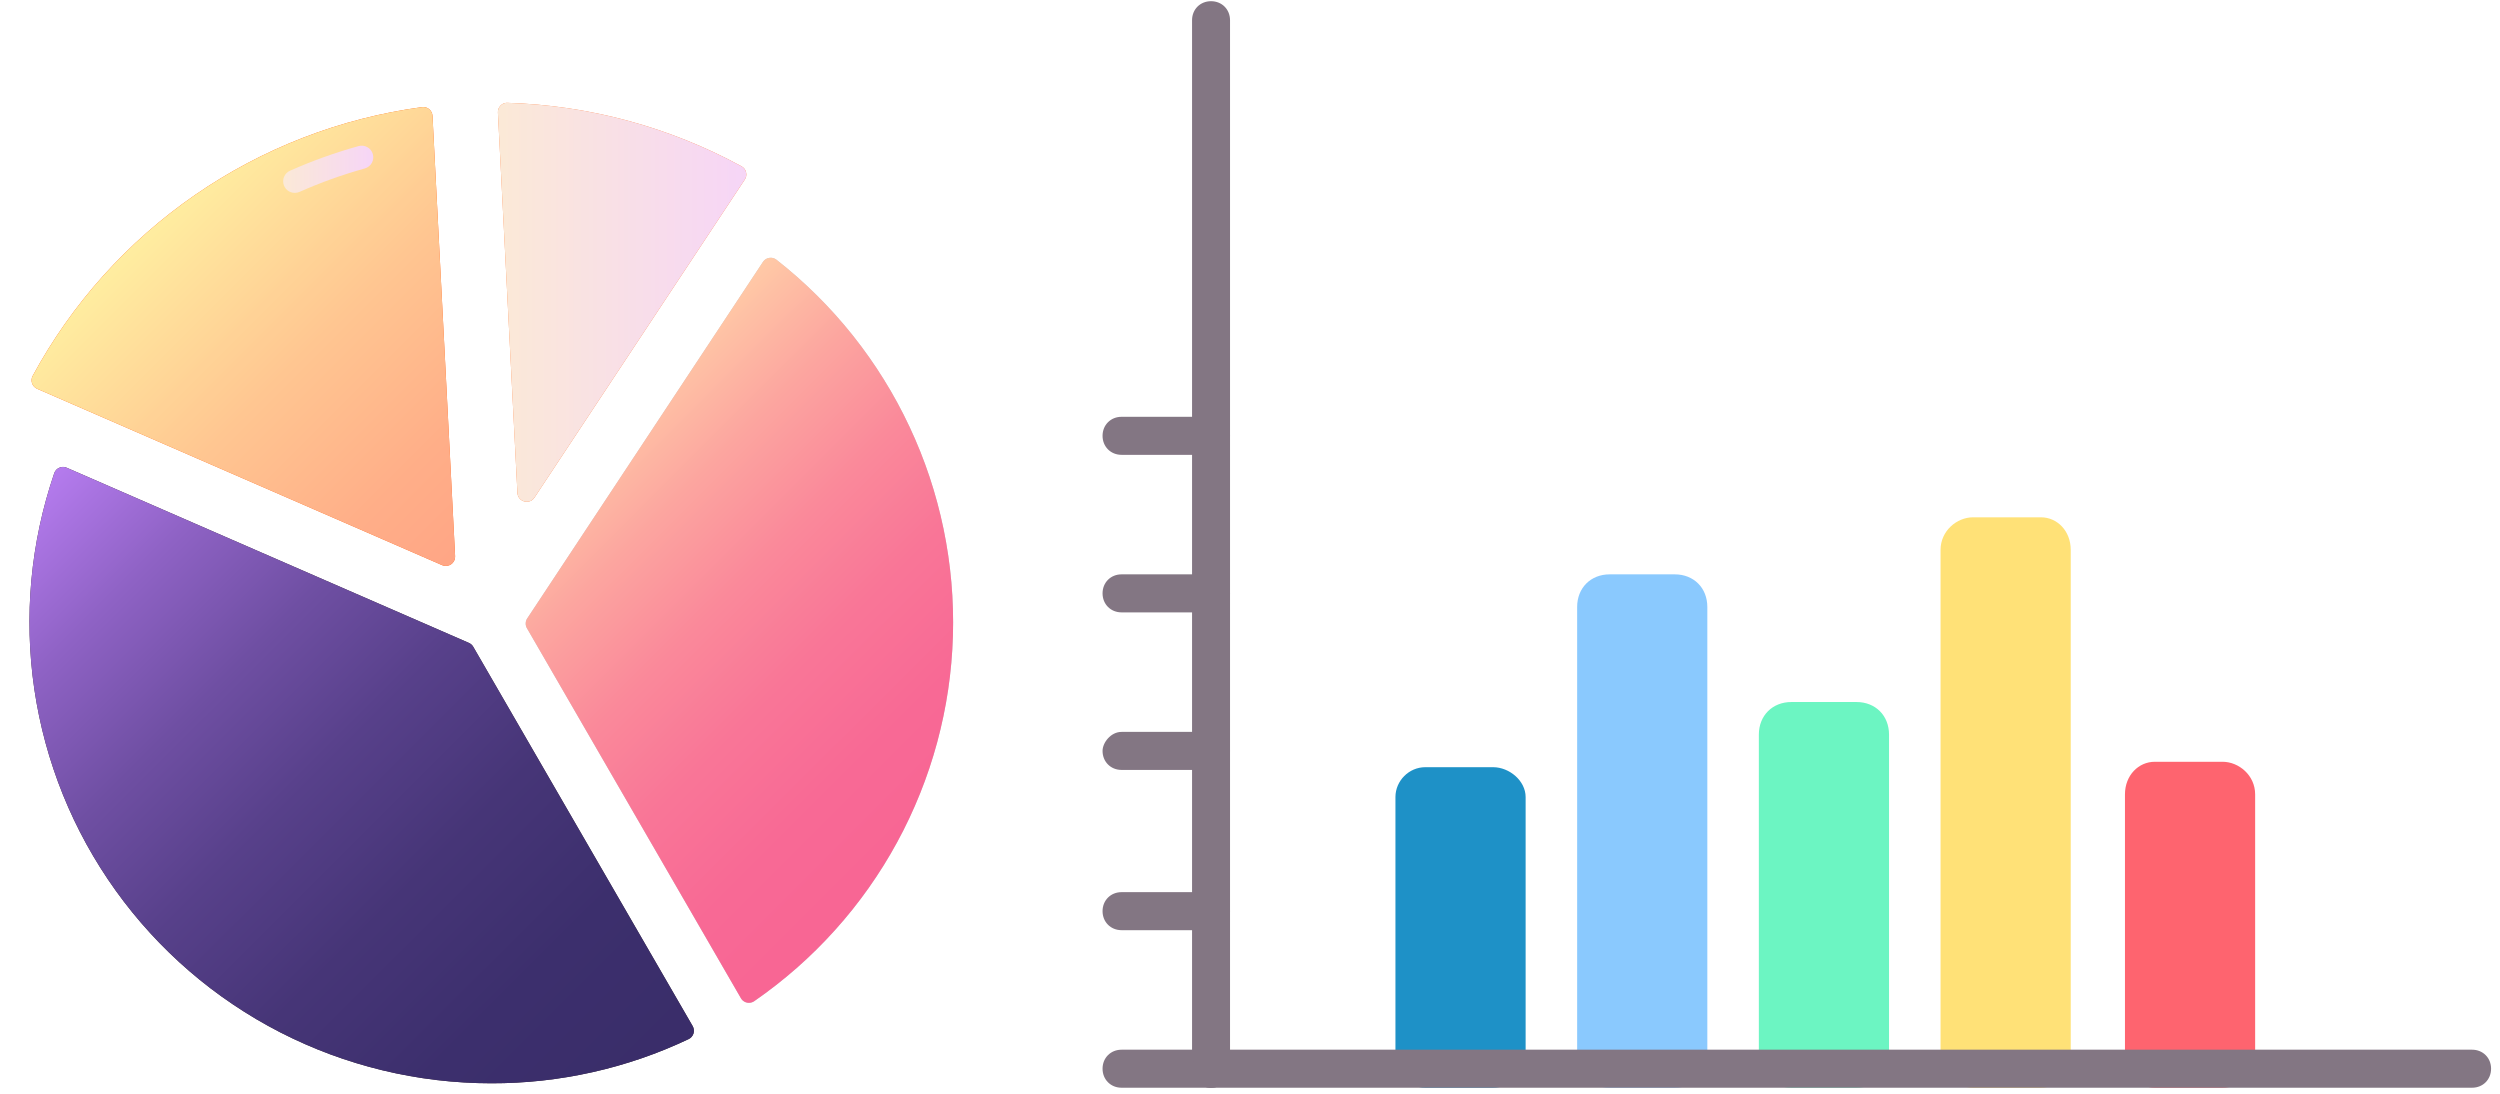<svg xmlns="http://www.w3.org/2000/svg" xmlns:xlink="http://www.w3.org/1999/xlink" width="553" zoomAndPan="magnify" viewBox="0 0 414.75 181.5" height="242" preserveAspectRatio="xMidYMid meet" version="1.0"><defs><clipPath id="66c8b7e395"><path d="M 231 127 L 254 127 L 254 180.453 L 231 180.453 Z M 231 127 " clip-rule="nonzero"/></clipPath><clipPath id="7ab49ab9ee"><path d="M 261 95 L 284 95 L 284 180.453 L 261 180.453 Z M 261 95 " clip-rule="nonzero"/></clipPath><clipPath id="ef96dbf308"><path d="M 291 116 L 314 116 L 314 180.453 L 291 180.453 Z M 291 116 " clip-rule="nonzero"/></clipPath><clipPath id="62b74ec09f"><path d="M 321 85 L 344 85 L 344 180.453 L 321 180.453 Z M 321 85 " clip-rule="nonzero"/></clipPath><clipPath id="f011fd816c"><path d="M 352 126 L 375 126 L 375 180.453 L 352 180.453 Z M 352 126 " clip-rule="nonzero"/></clipPath><clipPath id="fb97956e92"><path d="M 182.91 174 L 205 174 L 205 180.453 L 182.91 180.453 Z M 182.91 174 " clip-rule="nonzero"/></clipPath><clipPath id="119965eae8"><path d="M 197 0.199 L 205 0.199 L 205 180.453 L 197 180.453 Z M 197 0.199 " clip-rule="nonzero"/></clipPath><clipPath id="50c45eee48"><path d="M 182.91 148 L 205 148 L 205 155 L 182.91 155 Z M 182.91 148 " clip-rule="nonzero"/></clipPath><clipPath id="6ce2ca7fad"><path d="M 182.91 121 L 205 121 L 205 128 L 182.91 128 Z M 182.91 121 " clip-rule="nonzero"/></clipPath><clipPath id="912fc7da8b"><path d="M 182.91 95 L 205 95 L 205 102 L 182.91 102 Z M 182.91 95 " clip-rule="nonzero"/></clipPath><clipPath id="782dc0bbaf"><path d="M 182.91 69 L 205 69 L 205 76 L 182.91 76 Z M 182.91 69 " clip-rule="nonzero"/></clipPath><clipPath id="230c4e01a2"><path d="M 197 174 L 413.273 174 L 413.273 180.453 L 197 180.453 Z M 197 174 " clip-rule="nonzero"/></clipPath><clipPath id="6b5bfbbe47"><path d="M 87 42 L 158.793 42 L 158.793 167 L 87 167 Z M 87 42 " clip-rule="nonzero"/></clipPath><clipPath id="5c9b19b2a6"><path d="M 87 42 L 158.793 42 L 158.793 167 L 87 167 Z M 87 42 " clip-rule="nonzero"/></clipPath><clipPath id="f0cbf1308a"><path d="M 124.254 166.367 C 123.977 166.371 123.719 166.301 123.48 166.164 C 123.238 166.027 123.051 165.836 122.914 165.598 L 87.418 104.219 C 87.27 103.965 87.203 103.691 87.211 103.402 C 87.219 103.109 87.305 102.84 87.465 102.598 L 126.574 43.453 C 126.824 43.078 127.168 42.855 127.617 42.781 C 128.059 42.715 128.457 42.816 128.812 43.09 C 129.988 44.008 131.133 44.961 132.254 45.949 C 133.371 46.938 134.461 47.953 135.52 49.004 C 136.578 50.055 137.605 51.137 138.602 52.246 C 139.598 53.355 140.559 54.496 141.488 55.66 C 142.418 56.828 143.309 58.02 144.168 59.238 C 145.027 60.457 145.852 61.699 146.637 62.969 C 147.426 64.234 148.172 65.523 148.883 66.832 C 149.594 68.145 150.266 69.473 150.898 70.824 C 151.531 72.172 152.125 73.539 152.68 74.926 C 153.23 76.309 153.742 77.707 154.215 79.121 C 154.684 80.535 155.113 81.961 155.5 83.402 C 155.887 84.84 156.234 86.289 156.535 87.75 C 156.836 89.207 157.098 90.676 157.312 92.148 C 157.531 93.625 157.703 95.105 157.832 96.59 C 157.961 98.074 158.051 99.559 158.09 101.051 C 158.133 102.539 158.133 104.027 158.09 105.52 C 158.043 107.008 157.957 108.496 157.824 109.98 C 157.691 111.465 157.52 112.941 157.301 114.418 C 157.082 115.891 156.82 117.359 156.516 118.816 C 156.211 120.277 155.863 121.723 155.477 123.164 C 155.086 124.602 154.656 126.027 154.184 127.441 C 153.711 128.855 153.195 130.254 152.641 131.637 C 152.086 133.02 151.492 134.387 150.859 135.734 C 150.223 137.086 149.551 138.414 148.836 139.723 C 148.125 141.031 147.375 142.32 146.586 143.586 C 145.797 144.852 144.973 146.094 144.113 147.312 C 143.254 148.527 142.359 149.719 141.426 150.887 C 140.496 152.051 139.531 153.188 138.535 154.297 C 137.539 155.406 136.512 156.484 135.449 157.535 C 134.391 158.582 133.301 159.602 132.18 160.586 C 131.059 161.57 129.91 162.523 128.734 163.441 C 127.559 164.359 126.359 165.242 125.133 166.09 C 124.867 166.273 124.574 166.367 124.254 166.367 Z M 124.254 166.367 " clip-rule="nonzero"/></clipPath><linearGradient x1="60.33" gradientTransform="matrix(1.543, 0, 0, 1.54, -17.228, -0.171)" y1="35.212" x2="123.469" gradientUnits="userSpaceOnUse" y2="98.351" id="1091535d51"><stop stop-opacity="1" stop-color="rgb(100%, 79.199%, 65.099%)" offset="0"/><stop stop-opacity="1" stop-color="rgb(100%, 79.199%, 65.099%)" offset="0.125"/><stop stop-opacity="1" stop-color="rgb(100%, 79.199%, 65.099%)" offset="0.188"/><stop stop-opacity="1" stop-color="rgb(100%, 79.199%, 65.099%)" offset="0.203"/><stop stop-opacity="1" stop-color="rgb(99.998%, 78.789%, 65.097%)" offset="0.207"/><stop stop-opacity="1" stop-color="rgb(99.997%, 78.378%, 65.096%)" offset="0.211"/><stop stop-opacity="1" stop-color="rgb(99.959%, 77.946%, 65.01%)" offset="0.215"/><stop stop-opacity="1" stop-color="rgb(99.922%, 77.515%, 64.925%)" offset="0.219"/><stop stop-opacity="1" stop-color="rgb(99.884%, 77.083%, 64.839%)" offset="0.223"/><stop stop-opacity="1" stop-color="rgb(99.846%, 76.651%, 64.755%)" offset="0.227"/><stop stop-opacity="1" stop-color="rgb(99.808%, 76.219%, 64.67%)" offset="0.23"/><stop stop-opacity="1" stop-color="rgb(99.771%, 75.787%, 64.584%)" offset="0.234"/><stop stop-opacity="1" stop-color="rgb(99.733%, 75.356%, 64.499%)" offset="0.238"/><stop stop-opacity="1" stop-color="rgb(99.695%, 74.924%, 64.415%)" offset="0.242"/><stop stop-opacity="1" stop-color="rgb(99.657%, 74.492%, 64.33%)" offset="0.246"/><stop stop-opacity="1" stop-color="rgb(99.619%, 74.06%, 64.244%)" offset="0.25"/><stop stop-opacity="1" stop-color="rgb(99.58%, 73.628%, 64.159%)" offset="0.254"/><stop stop-opacity="1" stop-color="rgb(99.544%, 73.196%, 64.075%)" offset="0.258"/><stop stop-opacity="1" stop-color="rgb(99.506%, 72.765%, 63.989%)" offset="0.262"/><stop stop-opacity="1" stop-color="rgb(99.467%, 72.333%, 63.904%)" offset="0.266"/><stop stop-opacity="1" stop-color="rgb(99.429%, 71.901%, 63.818%)" offset="0.27"/><stop stop-opacity="1" stop-color="rgb(99.393%, 71.471%, 63.733%)" offset="0.273"/><stop stop-opacity="1" stop-color="rgb(99.355%, 71.039%, 63.647%)" offset="0.277"/><stop stop-opacity="1" stop-color="rgb(99.316%, 70.607%, 63.564%)" offset="0.281"/><stop stop-opacity="1" stop-color="rgb(99.278%, 70.175%, 63.478%)" offset="0.285"/><stop stop-opacity="1" stop-color="rgb(99.242%, 69.743%, 63.393%)" offset="0.289"/><stop stop-opacity="1" stop-color="rgb(99.203%, 69.312%, 63.307%)" offset="0.293"/><stop stop-opacity="1" stop-color="rgb(99.165%, 68.88%, 63.223%)" offset="0.297"/><stop stop-opacity="1" stop-color="rgb(99.127%, 68.448%, 63.138%)" offset="0.301"/><stop stop-opacity="1" stop-color="rgb(99.089%, 68.016%, 63.052%)" offset="0.305"/><stop stop-opacity="1" stop-color="rgb(99.051%, 67.584%, 62.967%)" offset="0.309"/><stop stop-opacity="1" stop-color="rgb(99.014%, 67.152%, 62.883%)" offset="0.312"/><stop stop-opacity="1" stop-color="rgb(98.976%, 66.721%, 62.798%)" offset="0.316"/><stop stop-opacity="1" stop-color="rgb(98.938%, 66.289%, 62.712%)" offset="0.32"/><stop stop-opacity="1" stop-color="rgb(98.9%, 65.857%, 62.627%)" offset="0.324"/><stop stop-opacity="1" stop-color="rgb(98.863%, 65.425%, 62.543%)" offset="0.328"/><stop stop-opacity="1" stop-color="rgb(98.827%, 65.007%, 62.46%)" offset="0.332"/><stop stop-opacity="1" stop-color="rgb(98.792%, 64.59%, 62.379%)" offset="0.336"/><stop stop-opacity="1" stop-color="rgb(98.766%, 64.247%, 62.317%)" offset="0.34"/><stop stop-opacity="1" stop-color="rgb(98.741%, 63.904%, 62.254%)" offset="0.344"/><stop stop-opacity="1" stop-color="rgb(98.715%, 63.56%, 62.192%)" offset="0.348"/><stop stop-opacity="1" stop-color="rgb(98.691%, 63.217%, 62.129%)" offset="0.352"/><stop stop-opacity="1" stop-color="rgb(98.666%, 62.874%, 62.067%)" offset="0.355"/><stop stop-opacity="1" stop-color="rgb(98.642%, 62.531%, 62.006%)" offset="0.359"/><stop stop-opacity="1" stop-color="rgb(98.616%, 62.187%, 61.943%)" offset="0.363"/><stop stop-opacity="1" stop-color="rgb(98.592%, 61.844%, 61.88%)" offset="0.367"/><stop stop-opacity="1" stop-color="rgb(98.566%, 61.501%, 61.818%)" offset="0.371"/><stop stop-opacity="1" stop-color="rgb(98.541%, 61.159%, 61.755%)" offset="0.375"/><stop stop-opacity="1" stop-color="rgb(98.517%, 60.815%, 61.693%)" offset="0.379"/><stop stop-opacity="1" stop-color="rgb(98.492%, 60.472%, 61.63%)" offset="0.383"/><stop stop-opacity="1" stop-color="rgb(98.466%, 60.129%, 61.568%)" offset="0.387"/><stop stop-opacity="1" stop-color="rgb(98.442%, 59.785%, 61.505%)" offset="0.391"/><stop stop-opacity="1" stop-color="rgb(98.416%, 59.442%, 61.443%)" offset="0.395"/><stop stop-opacity="1" stop-color="rgb(98.392%, 59.099%, 61.382%)" offset="0.398"/><stop stop-opacity="1" stop-color="rgb(98.366%, 58.755%, 61.319%)" offset="0.402"/><stop stop-opacity="1" stop-color="rgb(98.341%, 58.412%, 61.256%)" offset="0.406"/><stop stop-opacity="1" stop-color="rgb(98.317%, 58.069%, 61.194%)" offset="0.41"/><stop stop-opacity="1" stop-color="rgb(98.293%, 57.726%, 61.131%)" offset="0.414"/><stop stop-opacity="1" stop-color="rgb(98.267%, 57.382%, 61.069%)" offset="0.418"/><stop stop-opacity="1" stop-color="rgb(98.242%, 57.04%, 61.006%)" offset="0.422"/><stop stop-opacity="1" stop-color="rgb(98.216%, 56.697%, 60.944%)" offset="0.426"/><stop stop-opacity="1" stop-color="rgb(98.192%, 56.354%, 60.883%)" offset="0.43"/><stop stop-opacity="1" stop-color="rgb(98.167%, 56.01%, 60.82%)" offset="0.434"/><stop stop-opacity="1" stop-color="rgb(98.143%, 55.667%, 60.757%)" offset="0.438"/><stop stop-opacity="1" stop-color="rgb(98.117%, 55.324%, 60.695%)" offset="0.441"/><stop stop-opacity="1" stop-color="rgb(98.093%, 54.98%, 60.632%)" offset="0.445"/><stop stop-opacity="1" stop-color="rgb(98.067%, 54.637%, 60.57%)" offset="0.449"/><stop stop-opacity="1" stop-color="rgb(98.042%, 54.294%, 60.507%)" offset="0.453"/><stop stop-opacity="1" stop-color="rgb(98.019%, 53.964%, 60.448%)" offset="0.457"/><stop stop-opacity="1" stop-color="rgb(97.997%, 53.635%, 60.39%)" offset="0.461"/><stop stop-opacity="1" stop-color="rgb(97.983%, 53.392%, 60.352%)" offset="0.465"/><stop stop-opacity="1" stop-color="rgb(97.971%, 53.151%, 60.315%)" offset="0.469"/><stop stop-opacity="1" stop-color="rgb(97.958%, 52.908%, 60.277%)" offset="0.473"/><stop stop-opacity="1" stop-color="rgb(97.946%, 52.666%, 60.24%)" offset="0.477"/><stop stop-opacity="1" stop-color="rgb(97.934%, 52.423%, 60.202%)" offset="0.48"/><stop stop-opacity="1" stop-color="rgb(97.922%, 52.182%, 60.165%)" offset="0.484"/><stop stop-opacity="1" stop-color="rgb(97.91%, 51.939%, 60.127%)" offset="0.488"/><stop stop-opacity="1" stop-color="rgb(97.897%, 51.698%, 60.091%)" offset="0.492"/><stop stop-opacity="1" stop-color="rgb(97.884%, 51.456%, 60.054%)" offset="0.496"/><stop stop-opacity="1" stop-color="rgb(97.871%, 51.213%, 60.017%)" offset="0.5"/><stop stop-opacity="1" stop-color="rgb(97.859%, 50.97%, 59.979%)" offset="0.504"/><stop stop-opacity="1" stop-color="rgb(97.847%, 50.729%, 59.943%)" offset="0.508"/><stop stop-opacity="1" stop-color="rgb(97.835%, 50.487%, 59.904%)" offset="0.512"/><stop stop-opacity="1" stop-color="rgb(97.823%, 50.246%, 59.868%)" offset="0.516"/><stop stop-opacity="1" stop-color="rgb(97.809%, 50.003%, 59.83%)" offset="0.52"/><stop stop-opacity="1" stop-color="rgb(97.797%, 49.76%, 59.793%)" offset="0.523"/><stop stop-opacity="1" stop-color="rgb(97.784%, 49.518%, 59.755%)" offset="0.527"/><stop stop-opacity="1" stop-color="rgb(97.772%, 49.277%, 59.718%)" offset="0.531"/><stop stop-opacity="1" stop-color="rgb(97.76%, 49.034%, 59.682%)" offset="0.535"/><stop stop-opacity="1" stop-color="rgb(97.748%, 48.793%, 59.645%)" offset="0.539"/><stop stop-opacity="1" stop-color="rgb(97.736%, 48.55%, 59.607%)" offset="0.543"/><stop stop-opacity="1" stop-color="rgb(97.723%, 48.308%, 59.57%)" offset="0.547"/><stop stop-opacity="1" stop-color="rgb(97.71%, 48.065%, 59.532%)" offset="0.551"/><stop stop-opacity="1" stop-color="rgb(97.697%, 47.824%, 59.496%)" offset="0.555"/><stop stop-opacity="1" stop-color="rgb(97.685%, 47.581%, 59.457%)" offset="0.559"/><stop stop-opacity="1" stop-color="rgb(97.673%, 47.34%, 59.421%)" offset="0.562"/><stop stop-opacity="1" stop-color="rgb(97.661%, 47.098%, 59.383%)" offset="0.566"/><stop stop-opacity="1" stop-color="rgb(97.649%, 46.855%, 59.346%)" offset="0.57"/><stop stop-opacity="1" stop-color="rgb(97.636%, 46.613%, 59.308%)" offset="0.574"/><stop stop-opacity="1" stop-color="rgb(97.624%, 46.371%, 59.271%)" offset="0.578"/><stop stop-opacity="1" stop-color="rgb(97.61%, 46.132%, 59.235%)" offset="0.582"/><stop stop-opacity="1" stop-color="rgb(97.598%, 45.892%, 59.198%)" offset="0.586"/><stop stop-opacity="1" stop-color="rgb(97.589%, 45.744%, 59.172%)" offset="0.594"/><stop stop-opacity="1" stop-color="rgb(97.571%, 45.451%, 59.123%)" offset="0.602"/><stop stop-opacity="1" stop-color="rgb(97.552%, 45.158%, 59.073%)" offset="0.609"/><stop stop-opacity="1" stop-color="rgb(97.533%, 44.865%, 59.023%)" offset="0.617"/><stop stop-opacity="1" stop-color="rgb(97.514%, 44.572%, 58.972%)" offset="0.625"/><stop stop-opacity="1" stop-color="rgb(97.496%, 44.279%, 58.923%)" offset="0.633"/><stop stop-opacity="1" stop-color="rgb(97.476%, 43.985%, 58.873%)" offset="0.636"/><stop stop-opacity="1" stop-color="rgb(97.467%, 43.839%, 58.849%)" offset="0.641"/><stop stop-opacity="1" stop-color="rgb(97.458%, 43.692%, 58.823%)" offset="0.648"/><stop stop-opacity="1" stop-color="rgb(97.44%, 43.399%, 58.774%)" offset="0.656"/><stop stop-opacity="1" stop-color="rgb(97.421%, 43.106%, 58.723%)" offset="0.664"/><stop stop-opacity="1" stop-color="rgb(97.401%, 42.813%, 58.673%)" offset="0.672"/><stop stop-opacity="1" stop-color="rgb(97.383%, 42.519%, 58.623%)" offset="0.68"/><stop stop-opacity="1" stop-color="rgb(97.365%, 42.226%, 58.574%)" offset="0.688"/><stop stop-opacity="1" stop-color="rgb(97.346%, 41.933%, 58.524%)" offset="0.695"/><stop stop-opacity="1" stop-color="rgb(97.327%, 41.64%, 58.473%)" offset="0.703"/><stop stop-opacity="1" stop-color="rgb(97.308%, 41.347%, 58.424%)" offset="0.711"/><stop stop-opacity="1" stop-color="rgb(97.299%, 41.15%, 58.386%)" offset="0.719"/><stop stop-opacity="1" stop-color="rgb(97.299%, 41.002%, 58.35%)" offset="0.734"/><stop stop-opacity="1" stop-color="rgb(97.299%, 40.805%, 58.301%)" offset="0.75"/><stop stop-opacity="1" stop-color="rgb(97.299%, 40.608%, 58.252%)" offset="0.766"/><stop stop-opacity="1" stop-color="rgb(97.299%, 40.411%, 58.203%)" offset="0.781"/><stop stop-opacity="1" stop-color="rgb(97.299%, 40.215%, 58.153%)" offset="0.797"/><stop stop-opacity="1" stop-color="rgb(97.299%, 40.019%, 58.104%)" offset="0.812"/><stop stop-opacity="1" stop-color="rgb(97.299%, 39.76%, 58.038%)" offset="0.875"/><stop stop-opacity="1" stop-color="rgb(97.299%, 39.6%, 57.999%)" offset="1"/></linearGradient><clipPath id="6e515252d6"><path d="M 4 77 L 116 77 L 116 180 L 4 180 Z M 4 77 " clip-rule="nonzero"/></clipPath><clipPath id="1b2fc52b58"><path d="M 81.504 179.719 C 79.988 179.719 78.473 179.672 76.957 179.582 C 75.441 179.492 73.934 179.359 72.426 179.18 C 70.918 179 69.422 178.777 67.926 178.508 C 66.434 178.238 64.949 177.926 63.477 177.57 C 62.004 177.215 60.539 176.816 59.09 176.371 C 57.637 175.93 56.203 175.445 54.781 174.918 C 53.359 174.391 51.953 173.82 50.566 173.207 C 49.18 172.598 47.812 171.945 46.461 171.254 C 45.113 170.559 43.785 169.828 42.48 169.059 C 41.176 168.285 39.895 167.477 38.637 166.629 C 37.379 165.781 36.148 164.898 34.941 163.98 C 33.738 163.059 32.562 162.105 31.414 161.113 C 30.266 160.125 29.148 159.102 28.062 158.043 C 26.973 156.988 25.918 155.902 24.898 154.781 C 23.875 153.664 22.887 152.516 21.934 151.34 C 20.98 150.16 20.059 148.957 19.18 147.727 C 18.297 146.492 17.449 145.238 16.645 143.957 C 15.836 142.672 15.066 141.367 14.336 140.043 C 13.605 138.715 12.918 137.367 12.266 136 C 11.617 134.629 11.008 133.242 10.441 131.84 C 9.875 130.434 9.348 129.016 8.867 127.578 C 8.383 126.145 7.945 124.695 7.547 123.234 C 7.152 121.773 6.797 120.301 6.488 118.816 C 6.18 117.336 5.914 115.844 5.695 114.348 C 5.473 112.848 5.301 111.348 5.168 109.836 C 5.039 108.328 4.953 106.816 4.91 105.305 C 4.871 103.789 4.875 102.277 4.922 100.762 C 4.973 99.25 5.066 97.738 5.203 96.23 C 5.344 94.723 5.527 93.223 5.754 91.723 C 5.984 90.227 6.258 88.738 6.574 87.258 C 6.891 85.777 7.25 84.305 7.656 82.848 C 8.059 81.387 8.508 79.941 8.996 78.508 C 9.145 78.082 9.422 77.777 9.836 77.598 C 10.246 77.414 10.656 77.414 11.07 77.598 L 77.789 106.656 C 78.098 106.793 78.34 107.004 78.508 107.297 L 114.914 170.23 C 115.023 170.418 115.086 170.617 115.109 170.832 C 115.133 171.043 115.113 171.254 115.051 171.457 C 114.984 171.66 114.883 171.844 114.742 172.008 C 114.602 172.168 114.438 172.297 114.242 172.387 C 109.129 174.812 103.809 176.645 98.281 177.879 C 92.758 179.117 87.164 179.73 81.504 179.719 Z M 81.504 179.719 " clip-rule="nonzero"/></clipPath><linearGradient x1="12.095" gradientTransform="matrix(1.543, 0, 0, 1.54, -17.228, -0.171)" y1="52.611" x2="81.053" gradientUnits="userSpaceOnUse" y2="121.569" id="891dbc99e7"><stop stop-opacity="1" stop-color="rgb(70.999%, 48.199%, 93.3%)" offset="0"/><stop stop-opacity="1" stop-color="rgb(70.999%, 48.199%, 93.3%)" offset="0.016"/><stop stop-opacity="1" stop-color="rgb(70.999%, 48.199%, 93.3%)" offset="0.023"/><stop stop-opacity="1" stop-color="rgb(70.538%, 47.96%, 92.834%)" offset="0.027"/><stop stop-opacity="1" stop-color="rgb(70.079%, 47.72%, 92.369%)" offset="0.031"/><stop stop-opacity="1" stop-color="rgb(69.676%, 47.459%, 91.936%)" offset="0.035"/><stop stop-opacity="1" stop-color="rgb(69.273%, 47.198%, 91.504%)" offset="0.039"/><stop stop-opacity="1" stop-color="rgb(68.871%, 46.938%, 91.071%)" offset="0.043"/><stop stop-opacity="1" stop-color="rgb(68.469%, 46.677%, 90.637%)" offset="0.047"/><stop stop-opacity="1" stop-color="rgb(68.066%, 46.416%, 90.204%)" offset="0.051"/><stop stop-opacity="1" stop-color="rgb(67.664%, 46.156%, 89.772%)" offset="0.055"/><stop stop-opacity="1" stop-color="rgb(67.261%, 45.895%, 89.339%)" offset="0.059"/><stop stop-opacity="1" stop-color="rgb(66.859%, 45.634%, 88.905%)" offset="0.062"/><stop stop-opacity="1" stop-color="rgb(66.457%, 45.374%, 88.472%)" offset="0.066"/><stop stop-opacity="1" stop-color="rgb(66.054%, 45.113%, 88.04%)" offset="0.07"/><stop stop-opacity="1" stop-color="rgb(65.651%, 44.852%, 87.607%)" offset="0.074"/><stop stop-opacity="1" stop-color="rgb(65.25%, 44.591%, 87.173%)" offset="0.078"/><stop stop-opacity="1" stop-color="rgb(64.847%, 44.33%, 86.74%)" offset="0.082"/><stop stop-opacity="1" stop-color="rgb(64.444%, 44.069%, 86.308%)" offset="0.086"/><stop stop-opacity="1" stop-color="rgb(64.041%, 43.808%, 85.875%)" offset="0.09"/><stop stop-opacity="1" stop-color="rgb(63.64%, 43.547%, 85.442%)" offset="0.094"/><stop stop-opacity="1" stop-color="rgb(63.237%, 43.286%, 85.008%)" offset="0.098"/><stop stop-opacity="1" stop-color="rgb(62.834%, 43.025%, 84.576%)" offset="0.102"/><stop stop-opacity="1" stop-color="rgb(62.431%, 42.764%, 84.143%)" offset="0.105"/><stop stop-opacity="1" stop-color="rgb(62.03%, 42.503%, 83.71%)" offset="0.109"/><stop stop-opacity="1" stop-color="rgb(61.627%, 42.242%, 83.276%)" offset="0.113"/><stop stop-opacity="1" stop-color="rgb(61.224%, 41.982%, 82.845%)" offset="0.117"/><stop stop-opacity="1" stop-color="rgb(60.822%, 41.721%, 82.411%)" offset="0.121"/><stop stop-opacity="1" stop-color="rgb(60.42%, 41.46%, 81.978%)" offset="0.125"/><stop stop-opacity="1" stop-color="rgb(60.017%, 41.199%, 81.544%)" offset="0.129"/><stop stop-opacity="1" stop-color="rgb(59.616%, 40.938%, 81.113%)" offset="0.133"/><stop stop-opacity="1" stop-color="rgb(59.213%, 40.677%, 80.679%)" offset="0.137"/><stop stop-opacity="1" stop-color="rgb(58.81%, 40.416%, 80.246%)" offset="0.141"/><stop stop-opacity="1" stop-color="rgb(58.408%, 40.155%, 79.813%)" offset="0.145"/><stop stop-opacity="1" stop-color="rgb(58.006%, 39.894%, 79.381%)" offset="0.148"/><stop stop-opacity="1" stop-color="rgb(57.603%, 39.633%, 78.947%)" offset="0.152"/><stop stop-opacity="1" stop-color="rgb(57.201%, 39.372%, 78.514%)" offset="0.156"/><stop stop-opacity="1" stop-color="rgb(56.798%, 39.111%, 78.081%)" offset="0.16"/><stop stop-opacity="1" stop-color="rgb(56.396%, 38.85%, 77.649%)" offset="0.164"/><stop stop-opacity="1" stop-color="rgb(56.004%, 38.599%, 77.228%)" offset="0.168"/><stop stop-opacity="1" stop-color="rgb(55.612%, 38.347%, 76.807%)" offset="0.172"/><stop stop-opacity="1" stop-color="rgb(55.286%, 38.148%, 76.459%)" offset="0.176"/><stop stop-opacity="1" stop-color="rgb(54.961%, 37.952%, 76.112%)" offset="0.18"/><stop stop-opacity="1" stop-color="rgb(54.634%, 37.753%, 75.764%)" offset="0.184"/><stop stop-opacity="1" stop-color="rgb(54.309%, 37.556%, 75.418%)" offset="0.188"/><stop stop-opacity="1" stop-color="rgb(53.984%, 37.358%, 75.072%)" offset="0.191"/><stop stop-opacity="1" stop-color="rgb(53.659%, 37.161%, 74.725%)" offset="0.195"/><stop stop-opacity="1" stop-color="rgb(53.333%, 36.963%, 74.377%)" offset="0.199"/><stop stop-opacity="1" stop-color="rgb(53.008%, 36.766%, 74.031%)" offset="0.203"/><stop stop-opacity="1" stop-color="rgb(52.681%, 36.568%, 73.683%)" offset="0.207"/><stop stop-opacity="1" stop-color="rgb(52.356%, 36.371%, 73.337%)" offset="0.211"/><stop stop-opacity="1" stop-color="rgb(52.029%, 36.174%, 72.989%)" offset="0.215"/><stop stop-opacity="1" stop-color="rgb(51.704%, 35.977%, 72.643%)" offset="0.219"/><stop stop-opacity="1" stop-color="rgb(51.379%, 35.779%, 72.296%)" offset="0.223"/><stop stop-opacity="1" stop-color="rgb(51.054%, 35.582%, 71.95%)" offset="0.227"/><stop stop-opacity="1" stop-color="rgb(50.728%, 35.384%, 71.602%)" offset="0.23"/><stop stop-opacity="1" stop-color="rgb(50.403%, 35.187%, 71.255%)" offset="0.234"/><stop stop-opacity="1" stop-color="rgb(50.076%, 34.988%, 70.908%)" offset="0.238"/><stop stop-opacity="1" stop-color="rgb(49.751%, 34.792%, 70.561%)" offset="0.242"/><stop stop-opacity="1" stop-color="rgb(49.425%, 34.593%, 70.215%)" offset="0.246"/><stop stop-opacity="1" stop-color="rgb(49.1%, 34.396%, 69.868%)" offset="0.25"/><stop stop-opacity="1" stop-color="rgb(48.775%, 34.198%, 69.521%)" offset="0.254"/><stop stop-opacity="1" stop-color="rgb(48.45%, 34.001%, 69.174%)" offset="0.258"/><stop stop-opacity="1" stop-color="rgb(48.123%, 33.804%, 68.826%)" offset="0.262"/><stop stop-opacity="1" stop-color="rgb(47.798%, 33.607%, 68.48%)" offset="0.266"/><stop stop-opacity="1" stop-color="rgb(47.472%, 33.409%, 68.132%)" offset="0.27"/><stop stop-opacity="1" stop-color="rgb(47.147%, 33.212%, 67.786%)" offset="0.273"/><stop stop-opacity="1" stop-color="rgb(46.822%, 33.014%, 67.439%)" offset="0.277"/><stop stop-opacity="1" stop-color="rgb(46.497%, 32.817%, 67.093%)" offset="0.281"/><stop stop-opacity="1" stop-color="rgb(46.17%, 32.619%, 66.745%)" offset="0.285"/><stop stop-opacity="1" stop-color="rgb(45.845%, 32.422%, 66.399%)" offset="0.289"/><stop stop-opacity="1" stop-color="rgb(45.518%, 32.224%, 66.051%)" offset="0.293"/><stop stop-opacity="1" stop-color="rgb(45.193%, 32.027%, 65.704%)" offset="0.297"/><stop stop-opacity="1" stop-color="rgb(44.867%, 31.828%, 65.358%)" offset="0.301"/><stop stop-opacity="1" stop-color="rgb(44.542%, 31.631%, 65.012%)" offset="0.305"/><stop stop-opacity="1" stop-color="rgb(44.217%, 31.435%, 64.664%)" offset="0.309"/><stop stop-opacity="1" stop-color="rgb(43.892%, 31.238%, 64.317%)" offset="0.312"/><stop stop-opacity="1" stop-color="rgb(43.597%, 31.056%, 64.005%)" offset="0.316"/><stop stop-opacity="1" stop-color="rgb(43.303%, 30.876%, 63.693%)" offset="0.32"/><stop stop-opacity="1" stop-color="rgb(43.054%, 30.721%, 63.435%)" offset="0.324"/><stop stop-opacity="1" stop-color="rgb(42.807%, 30.565%, 63.177%)" offset="0.328"/><stop stop-opacity="1" stop-color="rgb(42.558%, 30.409%, 62.92%)" offset="0.332"/><stop stop-opacity="1" stop-color="rgb(42.311%, 30.254%, 62.662%)" offset="0.336"/><stop stop-opacity="1" stop-color="rgb(42.064%, 30.098%, 62.402%)" offset="0.34"/><stop stop-opacity="1" stop-color="rgb(41.817%, 29.942%, 62.144%)" offset="0.344"/><stop stop-opacity="1" stop-color="rgb(41.568%, 29.787%, 61.887%)" offset="0.348"/><stop stop-opacity="1" stop-color="rgb(41.321%, 29.633%, 61.629%)" offset="0.352"/><stop stop-opacity="1" stop-color="rgb(41.072%, 29.477%, 61.369%)" offset="0.355"/><stop stop-opacity="1" stop-color="rgb(40.825%, 29.321%, 61.111%)" offset="0.359"/><stop stop-opacity="1" stop-color="rgb(40.578%, 29.166%, 60.854%)" offset="0.363"/><stop stop-opacity="1" stop-color="rgb(40.331%, 29.01%, 60.596%)" offset="0.367"/><stop stop-opacity="1" stop-color="rgb(40.082%, 28.854%, 60.336%)" offset="0.371"/><stop stop-opacity="1" stop-color="rgb(39.835%, 28.699%, 60.078%)" offset="0.375"/><stop stop-opacity="1" stop-color="rgb(39.587%, 28.543%, 59.821%)" offset="0.379"/><stop stop-opacity="1" stop-color="rgb(39.34%, 28.389%, 59.563%)" offset="0.383"/><stop stop-opacity="1" stop-color="rgb(39.091%, 28.233%, 59.303%)" offset="0.387"/><stop stop-opacity="1" stop-color="rgb(38.844%, 28.078%, 59.045%)" offset="0.391"/><stop stop-opacity="1" stop-color="rgb(38.596%, 27.922%, 58.788%)" offset="0.395"/><stop stop-opacity="1" stop-color="rgb(38.348%, 27.766%, 58.53%)" offset="0.398"/><stop stop-opacity="1" stop-color="rgb(38.101%, 27.611%, 58.272%)" offset="0.402"/><stop stop-opacity="1" stop-color="rgb(37.854%, 27.455%, 58.014%)" offset="0.406"/><stop stop-opacity="1" stop-color="rgb(37.605%, 27.299%, 57.755%)" offset="0.41"/><stop stop-opacity="1" stop-color="rgb(37.358%, 27.145%, 57.497%)" offset="0.414"/><stop stop-opacity="1" stop-color="rgb(37.109%, 26.99%, 57.239%)" offset="0.418"/><stop stop-opacity="1" stop-color="rgb(36.862%, 26.834%, 56.981%)" offset="0.422"/><stop stop-opacity="1" stop-color="rgb(36.615%, 26.678%, 56.721%)" offset="0.426"/><stop stop-opacity="1" stop-color="rgb(36.368%, 26.523%, 56.464%)" offset="0.43"/><stop stop-opacity="1" stop-color="rgb(36.119%, 26.367%, 56.206%)" offset="0.434"/><stop stop-opacity="1" stop-color="rgb(35.872%, 26.212%, 55.948%)" offset="0.438"/><stop stop-opacity="1" stop-color="rgb(35.623%, 26.056%, 55.688%)" offset="0.441"/><stop stop-opacity="1" stop-color="rgb(35.376%, 25.902%, 55.431%)" offset="0.445"/><stop stop-opacity="1" stop-color="rgb(35.129%, 25.746%, 55.173%)" offset="0.449"/><stop stop-opacity="1" stop-color="rgb(34.882%, 25.591%, 54.915%)" offset="0.453"/><stop stop-opacity="1" stop-color="rgb(34.633%, 25.435%, 54.655%)" offset="0.457"/><stop stop-opacity="1" stop-color="rgb(34.386%, 25.279%, 54.398%)" offset="0.461"/><stop stop-opacity="1" stop-color="rgb(34.172%, 25.143%, 54.169%)" offset="0.465"/><stop stop-opacity="1" stop-color="rgb(33.958%, 25.008%, 53.941%)" offset="0.469"/><stop stop-opacity="1" stop-color="rgb(33.791%, 24.898%, 53.754%)" offset="0.477"/><stop stop-opacity="1" stop-color="rgb(33.455%, 24.68%, 53.377%)" offset="0.482"/><stop stop-opacity="1" stop-color="rgb(33.289%, 24.571%, 53.189%)" offset="0.484"/><stop stop-opacity="1" stop-color="rgb(33.121%, 24.461%, 53.001%)" offset="0.492"/><stop stop-opacity="1" stop-color="rgb(32.785%, 24.243%, 52.626%)" offset="0.5"/><stop stop-opacity="1" stop-color="rgb(32.449%, 24.025%, 52.251%)" offset="0.508"/><stop stop-opacity="1" stop-color="rgb(32.115%, 23.805%, 51.875%)" offset="0.516"/><stop stop-opacity="1" stop-color="rgb(31.779%, 23.587%, 51.498%)" offset="0.518"/><stop stop-opacity="1" stop-color="rgb(31.613%, 23.479%, 51.311%)" offset="0.523"/><stop stop-opacity="1" stop-color="rgb(31.445%, 23.369%, 51.123%)" offset="0.531"/><stop stop-opacity="1" stop-color="rgb(31.11%, 23.151%, 50.748%)" offset="0.539"/><stop stop-opacity="1" stop-color="rgb(30.774%, 22.932%, 50.372%)" offset="0.547"/><stop stop-opacity="1" stop-color="rgb(30.44%, 22.714%, 49.997%)" offset="0.555"/><stop stop-opacity="1" stop-color="rgb(30.104%, 22.496%, 49.62%)" offset="0.562"/><stop stop-opacity="1" stop-color="rgb(29.77%, 22.278%, 49.245%)" offset="0.57"/><stop stop-opacity="1" stop-color="rgb(29.434%, 22.06%, 48.869%)" offset="0.578"/><stop stop-opacity="1" stop-color="rgb(29.1%, 21.841%, 48.494%)" offset="0.586"/><stop stop-opacity="1" stop-color="rgb(28.764%, 21.623%, 48.117%)" offset="0.594"/><stop stop-opacity="1" stop-color="rgb(28.429%, 21.405%, 47.742%)" offset="0.602"/><stop stop-opacity="1" stop-color="rgb(28.094%, 21.187%, 47.366%)" offset="0.609"/><stop stop-opacity="1" stop-color="rgb(27.759%, 20.969%, 46.991%)" offset="0.617"/><stop stop-opacity="1" stop-color="rgb(27.475%, 20.787%, 46.681%)" offset="0.625"/><stop stop-opacity="1" stop-color="rgb(27.165%, 20.599%, 46.365%)" offset="0.641"/><stop stop-opacity="1" stop-color="rgb(26.778%, 20.366%, 45.978%)" offset="0.656"/><stop stop-opacity="1" stop-color="rgb(26.39%, 20.134%, 45.59%)" offset="0.672"/><stop stop-opacity="1" stop-color="rgb(26.004%, 19.902%, 45.204%)" offset="0.688"/><stop stop-opacity="1" stop-color="rgb(25.616%, 19.67%, 44.817%)" offset="0.703"/><stop stop-opacity="1" stop-color="rgb(25.229%, 19.437%, 44.429%)" offset="0.719"/><stop stop-opacity="1" stop-color="rgb(24.841%, 19.205%, 44.041%)" offset="0.734"/><stop stop-opacity="1" stop-color="rgb(24.455%, 18.973%, 43.654%)" offset="0.75"/><stop stop-opacity="1" stop-color="rgb(24.068%, 18.739%, 43.268%)" offset="0.766"/><stop stop-opacity="1" stop-color="rgb(23.685%, 18.51%, 42.885%)" offset="0.781"/><stop stop-opacity="1" stop-color="rgb(23.401%, 18.327%, 42.566%)" offset="0.812"/><stop stop-opacity="1" stop-color="rgb(23.212%, 18.19%, 42.307%)" offset="0.844"/><stop stop-opacity="1" stop-color="rgb(23.021%, 18.051%, 42.047%)" offset="0.875"/><stop stop-opacity="1" stop-color="rgb(22.832%, 17.914%, 41.789%)" offset="0.906"/><stop stop-opacity="1" stop-color="rgb(22.641%, 17.775%, 41.53%)" offset="0.938"/><stop stop-opacity="1" stop-color="rgb(22.473%, 17.653%, 41.299%)" offset="1"/></linearGradient><clipPath id="2348cdda93"><path d="M 82 17 L 124 17 L 124 84 L 82 84 Z M 82 17 " clip-rule="nonzero"/></clipPath><clipPath id="5277534cf2"><path d="M 87.379 83.242 C 87.242 83.242 87.109 83.223 86.977 83.188 C 86.652 83.098 86.391 82.926 86.18 82.668 C 85.973 82.41 85.859 82.113 85.84 81.781 L 82.602 18.676 C 82.578 18.227 82.727 17.84 83.043 17.52 C 83.324 17.223 83.672 17.066 84.082 17.055 C 90.895 17.258 97.594 18.25 104.172 20.031 C 110.75 21.812 117.031 24.332 123.016 27.59 C 123.41 27.809 123.664 28.133 123.77 28.57 C 123.879 29.004 123.809 29.414 123.562 29.789 L 88.668 82.551 C 88.363 83.012 87.934 83.242 87.379 83.242 Z M 87.379 83.242 " clip-rule="nonzero"/></clipPath><linearGradient x1="64.698" gradientTransform="matrix(1.543, 0, 0, 1.54, -17.228, -0.171)" y1="32.675" x2="91.468" gradientUnits="userSpaceOnUse" y2="32.675" id="2129e743ae"><stop stop-opacity="1" stop-color="rgb(98.399%, 91.399%, 84.299%)" offset="0"/><stop stop-opacity="1" stop-color="rgb(98.369%, 91.277%, 84.494%)" offset="0.031"/><stop stop-opacity="1" stop-color="rgb(98.325%, 91.092%, 84.787%)" offset="0.047"/><stop stop-opacity="1" stop-color="rgb(98.296%, 90.968%, 84.984%)" offset="0.062"/><stop stop-opacity="1" stop-color="rgb(98.265%, 90.845%, 85.182%)" offset="0.078"/><stop stop-opacity="1" stop-color="rgb(98.236%, 90.721%, 85.379%)" offset="0.094"/><stop stop-opacity="1" stop-color="rgb(98.206%, 90.598%, 85.576%)" offset="0.109"/><stop stop-opacity="1" stop-color="rgb(98.177%, 90.474%, 85.773%)" offset="0.125"/><stop stop-opacity="1" stop-color="rgb(98.146%, 90.35%, 85.971%)" offset="0.141"/><stop stop-opacity="1" stop-color="rgb(98.117%, 90.227%, 86.168%)" offset="0.156"/><stop stop-opacity="1" stop-color="rgb(98.087%, 90.103%, 86.365%)" offset="0.172"/><stop stop-opacity="1" stop-color="rgb(98.058%, 89.98%, 86.563%)" offset="0.188"/><stop stop-opacity="1" stop-color="rgb(98.027%, 89.856%, 86.76%)" offset="0.203"/><stop stop-opacity="1" stop-color="rgb(97.998%, 89.732%, 86.957%)" offset="0.219"/><stop stop-opacity="1" stop-color="rgb(97.968%, 89.609%, 87.154%)" offset="0.234"/><stop stop-opacity="1" stop-color="rgb(97.939%, 89.485%, 87.352%)" offset="0.25"/><stop stop-opacity="1" stop-color="rgb(97.908%, 89.36%, 87.549%)" offset="0.266"/><stop stop-opacity="1" stop-color="rgb(97.879%, 89.236%, 87.746%)" offset="0.281"/><stop stop-opacity="1" stop-color="rgb(97.849%, 89.113%, 87.944%)" offset="0.297"/><stop stop-opacity="1" stop-color="rgb(97.82%, 88.989%, 88.141%)" offset="0.312"/><stop stop-opacity="1" stop-color="rgb(97.791%, 88.866%, 88.338%)" offset="0.328"/><stop stop-opacity="1" stop-color="rgb(97.76%, 88.742%, 88.535%)" offset="0.344"/><stop stop-opacity="1" stop-color="rgb(97.731%, 88.618%, 88.733%)" offset="0.359"/><stop stop-opacity="1" stop-color="rgb(97.701%, 88.495%, 88.93%)" offset="0.375"/><stop stop-opacity="1" stop-color="rgb(97.672%, 88.371%, 89.127%)" offset="0.391"/><stop stop-opacity="1" stop-color="rgb(97.641%, 88.248%, 89.323%)" offset="0.406"/><stop stop-opacity="1" stop-color="rgb(97.612%, 88.124%, 89.522%)" offset="0.422"/><stop stop-opacity="1" stop-color="rgb(97.581%, 88%, 89.719%)" offset="0.438"/><stop stop-opacity="1" stop-color="rgb(97.552%, 87.877%, 89.915%)" offset="0.453"/><stop stop-opacity="1" stop-color="rgb(97.522%, 87.753%, 90.114%)" offset="0.469"/><stop stop-opacity="1" stop-color="rgb(97.493%, 87.63%, 90.311%)" offset="0.484"/><stop stop-opacity="1" stop-color="rgb(97.462%, 87.506%, 90.508%)" offset="0.5"/><stop stop-opacity="1" stop-color="rgb(97.433%, 87.383%, 90.704%)" offset="0.516"/><stop stop-opacity="1" stop-color="rgb(97.403%, 87.257%, 90.903%)" offset="0.531"/><stop stop-opacity="1" stop-color="rgb(97.374%, 87.134%, 91.1%)" offset="0.547"/><stop stop-opacity="1" stop-color="rgb(97.343%, 87.01%, 91.296%)" offset="0.562"/><stop stop-opacity="1" stop-color="rgb(97.314%, 86.887%, 91.495%)" offset="0.578"/><stop stop-opacity="1" stop-color="rgb(97.284%, 86.763%, 91.692%)" offset="0.594"/><stop stop-opacity="1" stop-color="rgb(97.255%, 86.639%, 91.888%)" offset="0.609"/><stop stop-opacity="1" stop-color="rgb(97.224%, 86.516%, 92.085%)" offset="0.625"/><stop stop-opacity="1" stop-color="rgb(97.195%, 86.392%, 92.284%)" offset="0.641"/><stop stop-opacity="1" stop-color="rgb(97.165%, 86.269%, 92.48%)" offset="0.656"/><stop stop-opacity="1" stop-color="rgb(97.136%, 86.145%, 92.677%)" offset="0.672"/><stop stop-opacity="1" stop-color="rgb(97.105%, 86.021%, 92.876%)" offset="0.688"/><stop stop-opacity="1" stop-color="rgb(97.076%, 85.898%, 93.073%)" offset="0.703"/><stop stop-opacity="1" stop-color="rgb(97.046%, 85.774%, 93.269%)" offset="0.719"/><stop stop-opacity="1" stop-color="rgb(97.017%, 85.651%, 93.466%)" offset="0.734"/><stop stop-opacity="1" stop-color="rgb(96.986%, 85.527%, 93.665%)" offset="0.75"/><stop stop-opacity="1" stop-color="rgb(96.957%, 85.403%, 93.861%)" offset="0.766"/><stop stop-opacity="1" stop-color="rgb(96.927%, 85.28%, 94.058%)" offset="0.781"/><stop stop-opacity="1" stop-color="rgb(96.898%, 85.156%, 94.257%)" offset="0.797"/><stop stop-opacity="1" stop-color="rgb(96.867%, 85.031%, 94.453%)" offset="0.812"/><stop stop-opacity="1" stop-color="rgb(96.838%, 84.908%, 94.65%)" offset="0.828"/><stop stop-opacity="1" stop-color="rgb(96.808%, 84.784%, 94.847%)" offset="0.844"/><stop stop-opacity="1" stop-color="rgb(96.779%, 84.66%, 95.045%)" offset="0.859"/><stop stop-opacity="1" stop-color="rgb(96.748%, 84.537%, 95.242%)" offset="0.875"/><stop stop-opacity="1" stop-color="rgb(96.719%, 84.413%, 95.439%)" offset="0.891"/><stop stop-opacity="1" stop-color="rgb(96.689%, 84.29%, 95.638%)" offset="0.906"/><stop stop-opacity="1" stop-color="rgb(96.66%, 84.166%, 95.834%)" offset="0.922"/><stop stop-opacity="1" stop-color="rgb(96.629%, 84.042%, 96.031%)" offset="0.938"/><stop stop-opacity="1" stop-color="rgb(96.6%, 83.919%, 96.228%)" offset="0.953"/><stop stop-opacity="1" stop-color="rgb(96.57%, 83.795%, 96.426%)" offset="0.969"/><stop stop-opacity="1" stop-color="rgb(96.527%, 83.617%, 96.712%)" offset="1"/></linearGradient><clipPath id="e003d19ae2"><path d="M 5 17 L 76 17 L 76 94 L 5 94 Z M 5 17 " clip-rule="nonzero"/></clipPath><clipPath id="dda41e70a8"><path d="M 73.961 93.887 C 73.746 93.887 73.539 93.844 73.344 93.758 L 6.16 64.5 C 5.965 64.414 5.793 64.293 5.645 64.133 C 5.5 63.977 5.391 63.793 5.32 63.59 C 5.25 63.387 5.223 63.18 5.242 62.965 C 5.258 62.75 5.316 62.547 5.422 62.359 C 7.035 59.371 8.82 56.492 10.777 53.715 C 12.734 50.938 14.844 48.285 17.113 45.758 C 19.383 43.23 21.789 40.844 24.34 38.602 C 26.891 36.355 29.562 34.27 32.359 32.34 C 35.156 30.406 38.055 28.648 41.059 27.059 C 44.062 25.469 47.148 24.062 50.32 22.836 C 53.488 21.609 56.719 20.57 60.012 19.727 C 63.305 18.879 66.637 18.227 70.004 17.773 C 70.074 17.762 70.141 17.758 70.211 17.758 C 70.41 17.758 70.602 17.793 70.785 17.867 C 70.969 17.941 71.133 18.047 71.273 18.18 C 71.418 18.316 71.531 18.477 71.613 18.656 C 71.695 18.836 71.742 19.023 71.754 19.219 L 75.504 92.266 C 75.512 92.477 75.48 92.684 75.41 92.879 C 75.336 93.078 75.227 93.254 75.078 93.406 C 74.934 93.562 74.766 93.68 74.57 93.762 C 74.375 93.844 74.172 93.887 73.961 93.887 Z M 73.961 93.887 " clip-rule="nonzero"/></clipPath><linearGradient x1="17.729" gradientTransform="matrix(1.543, 0, 0, 1.54, -17.228, -0.171)" y1="8.467" x2="65.229" gradientUnits="userSpaceOnUse" y2="55.967" id="3dc37eaece"><stop stop-opacity="1" stop-color="rgb(100%, 92.899%, 62.7%)" offset="0"/><stop stop-opacity="1" stop-color="rgb(100%, 92.899%, 62.7%)" offset="0.25"/><stop stop-opacity="1" stop-color="rgb(100%, 92.899%, 62.7%)" offset="0.266"/><stop stop-opacity="1" stop-color="rgb(100%, 92.845%, 62.679%)" offset="0.273"/><stop stop-opacity="1" stop-color="rgb(100%, 92.603%, 62.587%)" offset="0.281"/><stop stop-opacity="1" stop-color="rgb(100%, 92.221%, 62.442%)" offset="0.289"/><stop stop-opacity="1" stop-color="rgb(100%, 91.84%, 62.297%)" offset="0.297"/><stop stop-opacity="1" stop-color="rgb(100%, 91.458%, 62.152%)" offset="0.305"/><stop stop-opacity="1" stop-color="rgb(100%, 91.078%, 62.009%)" offset="0.312"/><stop stop-opacity="1" stop-color="rgb(100%, 90.697%, 61.864%)" offset="0.32"/><stop stop-opacity="1" stop-color="rgb(100%, 90.315%, 61.719%)" offset="0.328"/><stop stop-opacity="1" stop-color="rgb(100%, 89.934%, 61.575%)" offset="0.336"/><stop stop-opacity="1" stop-color="rgb(100%, 89.552%, 61.43%)" offset="0.344"/><stop stop-opacity="1" stop-color="rgb(100%, 89.172%, 61.285%)" offset="0.352"/><stop stop-opacity="1" stop-color="rgb(100%, 88.791%, 61.14%)" offset="0.359"/><stop stop-opacity="1" stop-color="rgb(100%, 88.409%, 60.997%)" offset="0.367"/><stop stop-opacity="1" stop-color="rgb(100%, 88.028%, 60.852%)" offset="0.375"/><stop stop-opacity="1" stop-color="rgb(100%, 87.646%, 60.707%)" offset="0.383"/><stop stop-opacity="1" stop-color="rgb(100%, 87.265%, 60.564%)" offset="0.391"/><stop stop-opacity="1" stop-color="rgb(100%, 86.885%, 60.419%)" offset="0.398"/><stop stop-opacity="1" stop-color="rgb(100%, 86.504%, 60.274%)" offset="0.406"/><stop stop-opacity="1" stop-color="rgb(100%, 86.122%, 60.13%)" offset="0.414"/><stop stop-opacity="1" stop-color="rgb(100%, 85.741%, 59.985%)" offset="0.422"/><stop stop-opacity="1" stop-color="rgb(100%, 85.359%, 59.84%)" offset="0.43"/><stop stop-opacity="1" stop-color="rgb(100%, 84.979%, 59.695%)" offset="0.438"/><stop stop-opacity="1" stop-color="rgb(100%, 84.598%, 59.552%)" offset="0.445"/><stop stop-opacity="1" stop-color="rgb(100%, 84.216%, 59.407%)" offset="0.453"/><stop stop-opacity="1" stop-color="rgb(100%, 83.835%, 59.262%)" offset="0.461"/><stop stop-opacity="1" stop-color="rgb(100%, 83.453%, 59.119%)" offset="0.469"/><stop stop-opacity="1" stop-color="rgb(100%, 83.072%, 58.974%)" offset="0.477"/><stop stop-opacity="1" stop-color="rgb(100%, 82.692%, 58.829%)" offset="0.48"/><stop stop-opacity="1" stop-color="rgb(100%, 82.501%, 58.757%)" offset="0.484"/><stop stop-opacity="1" stop-color="rgb(100%, 82.31%, 58.685%)" offset="0.492"/><stop stop-opacity="1" stop-color="rgb(100%, 81.929%, 58.54%)" offset="0.5"/><stop stop-opacity="1" stop-color="rgb(100%, 81.548%, 58.395%)" offset="0.508"/><stop stop-opacity="1" stop-color="rgb(100%, 81.166%, 58.25%)" offset="0.516"/><stop stop-opacity="1" stop-color="rgb(100%, 80.786%, 58.107%)" offset="0.52"/><stop stop-opacity="1" stop-color="rgb(100%, 80.595%, 58.035%)" offset="0.523"/><stop stop-opacity="1" stop-color="rgb(100%, 80.405%, 57.962%)" offset="0.531"/><stop stop-opacity="1" stop-color="rgb(100%, 80.023%, 57.817%)" offset="0.539"/><stop stop-opacity="1" stop-color="rgb(100%, 79.642%, 57.674%)" offset="0.547"/><stop stop-opacity="1" stop-color="rgb(100%, 79.26%, 57.529%)" offset="0.555"/><stop stop-opacity="1" stop-color="rgb(100%, 78.879%, 57.384%)" offset="0.562"/><stop stop-opacity="1" stop-color="rgb(100%, 78.499%, 57.24%)" offset="0.57"/><stop stop-opacity="1" stop-color="rgb(100%, 78.117%, 57.095%)" offset="0.578"/><stop stop-opacity="1" stop-color="rgb(100%, 77.742%, 56.953%)" offset="0.586"/><stop stop-opacity="1" stop-color="rgb(100%, 77.414%, 56.828%)" offset="0.594"/><stop stop-opacity="1" stop-color="rgb(100%, 77.124%, 56.717%)" offset="0.602"/><stop stop-opacity="1" stop-color="rgb(100%, 76.834%, 56.606%)" offset="0.609"/><stop stop-opacity="1" stop-color="rgb(100%, 76.544%, 56.494%)" offset="0.617"/><stop stop-opacity="1" stop-color="rgb(100%, 76.256%, 56.384%)" offset="0.625"/><stop stop-opacity="1" stop-color="rgb(100%, 75.966%, 56.273%)" offset="0.633"/><stop stop-opacity="1" stop-color="rgb(100%, 75.676%, 56.161%)" offset="0.641"/><stop stop-opacity="1" stop-color="rgb(100%, 75.386%, 56.052%)" offset="0.648"/><stop stop-opacity="1" stop-color="rgb(100%, 75.096%, 55.94%)" offset="0.656"/><stop stop-opacity="1" stop-color="rgb(100%, 74.808%, 55.829%)" offset="0.664"/><stop stop-opacity="1" stop-color="rgb(100%, 74.518%, 55.719%)" offset="0.672"/><stop stop-opacity="1" stop-color="rgb(100%, 74.228%, 55.608%)" offset="0.68"/><stop stop-opacity="1" stop-color="rgb(100%, 73.938%, 55.496%)" offset="0.688"/><stop stop-opacity="1" stop-color="rgb(100%, 73.648%, 55.386%)" offset="0.695"/><stop stop-opacity="1" stop-color="rgb(100%, 73.36%, 55.275%)" offset="0.703"/><stop stop-opacity="1" stop-color="rgb(100%, 73.07%, 55.164%)" offset="0.711"/><stop stop-opacity="1" stop-color="rgb(100%, 72.78%, 55.054%)" offset="0.719"/><stop stop-opacity="1" stop-color="rgb(100%, 72.49%, 54.942%)" offset="0.727"/><stop stop-opacity="1" stop-color="rgb(100%, 72.202%, 54.831%)" offset="0.734"/><stop stop-opacity="1" stop-color="rgb(100%, 71.912%, 54.721%)" offset="0.742"/><stop stop-opacity="1" stop-color="rgb(100%, 71.622%, 54.61%)" offset="0.75"/><stop stop-opacity="1" stop-color="rgb(100%, 71.332%, 54.498%)" offset="0.758"/><stop stop-opacity="1" stop-color="rgb(100%, 71.042%, 54.388%)" offset="0.766"/><stop stop-opacity="1" stop-color="rgb(100%, 70.753%, 54.277%)" offset="0.773"/><stop stop-opacity="1" stop-color="rgb(100%, 70.464%, 54.166%)" offset="0.781"/><stop stop-opacity="1" stop-color="rgb(100%, 70.174%, 54.056%)" offset="0.789"/><stop stop-opacity="1" stop-color="rgb(100%, 69.884%, 53.944%)" offset="0.797"/><stop stop-opacity="1" stop-color="rgb(100%, 69.595%, 53.833%)" offset="0.805"/><stop stop-opacity="1" stop-color="rgb(100%, 69.305%, 53.722%)" offset="0.812"/><stop stop-opacity="1" stop-color="rgb(100%, 69.016%, 53.612%)" offset="0.82"/><stop stop-opacity="1" stop-color="rgb(100%, 68.726%, 53.5%)" offset="0.828"/><stop stop-opacity="1" stop-color="rgb(100%, 68.436%, 53.389%)" offset="0.836"/><stop stop-opacity="1" stop-color="rgb(100%, 68.185%, 53.297%)" offset="0.844"/><stop stop-opacity="1" stop-color="rgb(100%, 67.903%, 53.206%)" offset="0.859"/><stop stop-opacity="1" stop-color="rgb(100%, 67.551%, 53.094%)" offset="0.875"/><stop stop-opacity="1" stop-color="rgb(100%, 67.198%, 52.985%)" offset="0.891"/><stop stop-opacity="1" stop-color="rgb(100%, 66.847%, 52.873%)" offset="0.906"/><stop stop-opacity="1" stop-color="rgb(100%, 66.495%, 52.763%)" offset="0.922"/><stop stop-opacity="1" stop-color="rgb(100%, 66.142%, 52.652%)" offset="0.938"/><stop stop-opacity="1" stop-color="rgb(100%, 65.791%, 52.542%)" offset="0.953"/><stop stop-opacity="1" stop-color="rgb(100%, 65.439%, 52.431%)" offset="0.969"/><stop stop-opacity="1" stop-color="rgb(100%, 65.086%, 52.321%)" offset="0.984"/><stop stop-opacity="1" stop-color="rgb(100%, 64.804%, 52.232%)" offset="1"/></linearGradient><clipPath id="c11caacb46"><path d="M 46 24 L 62 24 L 62 32 L 46 32 Z M 46 24 " clip-rule="nonzero"/></clipPath><clipPath id="f43557a537"><path d="M 61.855 25.574 C 61.789 25.328 61.676 25.105 61.52 24.902 C 61.359 24.703 61.172 24.539 60.945 24.414 C 60.723 24.289 60.484 24.211 60.23 24.18 C 59.977 24.148 59.727 24.168 59.48 24.238 C 55.594 25.32 51.809 26.68 48.121 28.316 C 47.918 28.406 47.738 28.527 47.578 28.68 C 47.418 28.832 47.285 29.008 47.188 29.203 C 47.086 29.398 47.02 29.605 46.992 29.824 C 46.965 30.043 46.973 30.262 47.02 30.477 C 47.062 30.691 47.145 30.895 47.262 31.082 C 47.375 31.27 47.52 31.434 47.691 31.574 C 47.863 31.711 48.055 31.816 48.262 31.891 C 48.469 31.965 48.684 32 48.906 32 C 49.18 32.004 49.441 31.945 49.688 31.836 C 53.203 30.273 56.816 28.977 60.523 27.945 C 60.77 27.875 60.992 27.762 61.191 27.605 C 61.395 27.449 61.555 27.258 61.68 27.035 C 61.809 26.812 61.883 26.574 61.914 26.32 C 61.945 26.07 61.926 25.82 61.855 25.574 Z M 61.855 25.574 " clip-rule="nonzero"/></clipPath><linearGradient x1="41.61" gradientTransform="matrix(1.543, 0, 0, 1.54, -17.228, -0.171)" y1="18.348" x2="51.322" gradientUnits="userSpaceOnUse" y2="18.348" id="89e829a85c"><stop stop-opacity="1" stop-color="rgb(98.399%, 91.399%, 84.299%)" offset="0"/><stop stop-opacity="1" stop-color="rgb(98.37%, 91.278%, 84.489%)" offset="0.031"/><stop stop-opacity="1" stop-color="rgb(98.326%, 91.096%, 84.781%)" offset="0.047"/><stop stop-opacity="1" stop-color="rgb(98.297%, 90.973%, 84.978%)" offset="0.062"/><stop stop-opacity="1" stop-color="rgb(98.267%, 90.849%, 85.175%)" offset="0.078"/><stop stop-opacity="1" stop-color="rgb(98.238%, 90.726%, 85.373%)" offset="0.094"/><stop stop-opacity="1" stop-color="rgb(98.207%, 90.602%, 85.57%)" offset="0.109"/><stop stop-opacity="1" stop-color="rgb(98.178%, 90.479%, 85.767%)" offset="0.125"/><stop stop-opacity="1" stop-color="rgb(98.148%, 90.355%, 85.963%)" offset="0.141"/><stop stop-opacity="1" stop-color="rgb(98.119%, 90.231%, 86.162%)" offset="0.156"/><stop stop-opacity="1" stop-color="rgb(98.088%, 90.106%, 86.359%)" offset="0.172"/><stop stop-opacity="1" stop-color="rgb(98.059%, 89.983%, 86.555%)" offset="0.188"/><stop stop-opacity="1" stop-color="rgb(98.029%, 89.859%, 86.754%)" offset="0.203"/><stop stop-opacity="1" stop-color="rgb(98%, 89.735%, 86.951%)" offset="0.219"/><stop stop-opacity="1" stop-color="rgb(97.969%, 89.612%, 87.148%)" offset="0.234"/><stop stop-opacity="1" stop-color="rgb(97.94%, 89.488%, 87.346%)" offset="0.25"/><stop stop-opacity="1" stop-color="rgb(97.91%, 89.365%, 87.543%)" offset="0.266"/><stop stop-opacity="1" stop-color="rgb(97.881%, 89.241%, 87.74%)" offset="0.281"/><stop stop-opacity="1" stop-color="rgb(97.85%, 89.117%, 87.936%)" offset="0.297"/><stop stop-opacity="1" stop-color="rgb(97.821%, 88.994%, 88.135%)" offset="0.312"/><stop stop-opacity="1" stop-color="rgb(97.791%, 88.87%, 88.332%)" offset="0.328"/><stop stop-opacity="1" stop-color="rgb(97.762%, 88.747%, 88.528%)" offset="0.344"/><stop stop-opacity="1" stop-color="rgb(97.731%, 88.623%, 88.727%)" offset="0.359"/><stop stop-opacity="1" stop-color="rgb(97.702%, 88.499%, 88.924%)" offset="0.375"/><stop stop-opacity="1" stop-color="rgb(97.672%, 88.376%, 89.12%)" offset="0.391"/><stop stop-opacity="1" stop-color="rgb(97.643%, 88.252%, 89.317%)" offset="0.406"/><stop stop-opacity="1" stop-color="rgb(97.612%, 88.127%, 89.516%)" offset="0.422"/><stop stop-opacity="1" stop-color="rgb(97.583%, 88.004%, 89.713%)" offset="0.438"/><stop stop-opacity="1" stop-color="rgb(97.552%, 87.88%, 89.909%)" offset="0.453"/><stop stop-opacity="1" stop-color="rgb(97.523%, 87.756%, 90.108%)" offset="0.469"/><stop stop-opacity="1" stop-color="rgb(97.493%, 87.633%, 90.305%)" offset="0.484"/><stop stop-opacity="1" stop-color="rgb(97.464%, 87.509%, 90.501%)" offset="0.5"/><stop stop-opacity="1" stop-color="rgb(97.433%, 87.386%, 90.698%)" offset="0.516"/><stop stop-opacity="1" stop-color="rgb(97.404%, 87.262%, 90.897%)" offset="0.531"/><stop stop-opacity="1" stop-color="rgb(97.374%, 87.138%, 91.093%)" offset="0.547"/><stop stop-opacity="1" stop-color="rgb(97.345%, 87.015%, 91.29%)" offset="0.562"/><stop stop-opacity="1" stop-color="rgb(97.314%, 86.891%, 91.489%)" offset="0.578"/><stop stop-opacity="1" stop-color="rgb(97.285%, 86.768%, 91.685%)" offset="0.594"/><stop stop-opacity="1" stop-color="rgb(97.255%, 86.644%, 91.882%)" offset="0.609"/><stop stop-opacity="1" stop-color="rgb(97.226%, 86.52%, 92.079%)" offset="0.625"/><stop stop-opacity="1" stop-color="rgb(97.195%, 86.397%, 92.278%)" offset="0.641"/><stop stop-opacity="1" stop-color="rgb(97.166%, 86.273%, 92.474%)" offset="0.656"/><stop stop-opacity="1" stop-color="rgb(97.136%, 86.15%, 92.671%)" offset="0.672"/><stop stop-opacity="1" stop-color="rgb(97.107%, 86.024%, 92.87%)" offset="0.688"/><stop stop-opacity="1" stop-color="rgb(97.076%, 85.901%, 93.066%)" offset="0.703"/><stop stop-opacity="1" stop-color="rgb(97.047%, 85.777%, 93.263%)" offset="0.719"/><stop stop-opacity="1" stop-color="rgb(97.017%, 85.654%, 93.46%)" offset="0.734"/><stop stop-opacity="1" stop-color="rgb(96.988%, 85.53%, 93.658%)" offset="0.75"/><stop stop-opacity="1" stop-color="rgb(96.957%, 85.406%, 93.855%)" offset="0.766"/><stop stop-opacity="1" stop-color="rgb(96.928%, 85.283%, 94.052%)" offset="0.781"/><stop stop-opacity="1" stop-color="rgb(96.898%, 85.159%, 94.25%)" offset="0.797"/><stop stop-opacity="1" stop-color="rgb(96.869%, 85.036%, 94.447%)" offset="0.812"/><stop stop-opacity="1" stop-color="rgb(96.838%, 84.912%, 94.644%)" offset="0.828"/><stop stop-opacity="1" stop-color="rgb(96.809%, 84.789%, 94.841%)" offset="0.844"/><stop stop-opacity="1" stop-color="rgb(96.779%, 84.665%, 95.039%)" offset="0.859"/><stop stop-opacity="1" stop-color="rgb(96.75%, 84.541%, 95.236%)" offset="0.875"/><stop stop-opacity="1" stop-color="rgb(96.719%, 84.418%, 95.433%)" offset="0.891"/><stop stop-opacity="1" stop-color="rgb(96.69%, 84.294%, 95.631%)" offset="0.906"/><stop stop-opacity="1" stop-color="rgb(96.66%, 84.171%, 95.828%)" offset="0.922"/><stop stop-opacity="1" stop-color="rgb(96.631%, 84.045%, 96.025%)" offset="0.938"/><stop stop-opacity="1" stop-color="rgb(96.6%, 83.922%, 96.222%)" offset="0.953"/><stop stop-opacity="1" stop-color="rgb(96.571%, 83.798%, 96.42%)" offset="0.969"/><stop stop-opacity="1" stop-color="rgb(96.527%, 83.618%, 96.709%)" offset="1"/></linearGradient></defs><g clip-path="url(#66c8b7e395)"><path fill="#1e91c7" d="M 247.703 180.453 L 236.453 180.453 C 233.754 180.453 231.504 178.199 231.504 175.047 L 231.504 132.234 C 231.504 129.531 233.754 127.277 236.453 127.277 L 247.703 127.277 C 250.402 127.277 253.102 129.531 253.102 132.234 L 253.102 175.047 C 253.102 178.199 250.402 180.453 247.703 180.453 Z M 247.703 180.453 " fill-opacity="1" fill-rule="evenodd"/></g><g clip-path="url(#7ab49ab9ee)"><path fill="#8ac9fe" d="M 277.848 180.453 L 267.047 180.453 C 263.898 180.453 261.648 178.199 261.648 175.047 L 261.648 100.691 C 261.648 97.535 263.898 95.285 267.047 95.285 L 277.848 95.285 C 280.996 95.285 283.246 97.535 283.246 100.691 L 283.246 175.047 C 283.246 178.199 280.996 180.453 277.848 180.453 Z M 277.848 180.453 " fill-opacity="1" fill-rule="evenodd"/></g><g clip-path="url(#ef96dbf308)"><path fill="#6cf5c2" d="M 307.992 180.453 L 297.191 180.453 C 294.043 180.453 291.793 178.199 291.793 175.047 L 291.793 121.871 C 291.793 118.715 294.043 116.465 297.191 116.465 L 307.992 116.465 C 311.141 116.465 313.391 118.715 313.391 121.871 L 313.391 175.047 C 313.391 178.199 311.141 180.453 307.992 180.453 Z M 307.992 180.453 " fill-opacity="1" fill-rule="evenodd"/></g><g clip-path="url(#62b74ec09f)"><path fill="#ffe177" d="M 338.586 180.453 L 327.336 180.453 C 324.637 180.453 321.938 178.199 321.938 175.047 L 321.938 91.227 C 321.938 88.074 324.637 85.82 327.336 85.82 L 338.586 85.82 C 341.285 85.82 343.535 88.074 343.535 91.227 L 343.535 175.047 C 343.535 178.199 341.285 180.453 338.586 180.453 Z M 338.586 180.453 " fill-opacity="1" fill-rule="evenodd"/></g><g clip-path="url(#f011fd816c)"><path fill="#fe646f" d="M 368.727 180.453 L 357.48 180.453 C 354.781 180.453 352.531 178.199 352.531 175.047 L 352.531 131.785 C 352.531 128.629 354.781 126.379 357.48 126.379 L 368.727 126.379 C 371.426 126.379 374.129 128.629 374.129 131.785 L 374.129 175.047 C 374.129 178.199 371.426 180.453 368.727 180.453 Z M 368.727 180.453 " fill-opacity="1" fill-rule="evenodd"/></g><g clip-path="url(#fb97956e92)"><path fill="#837683" d="M 200.91 180.453 L 186.066 180.453 C 184.266 180.453 182.914 179.102 182.914 177.297 C 182.914 175.496 184.266 174.145 186.066 174.145 L 200.91 174.145 C 202.711 174.145 204.062 175.496 204.062 177.297 C 204.062 179.102 202.711 180.453 200.91 180.453 Z M 200.91 180.453 " fill-opacity="1" fill-rule="evenodd"/></g><g clip-path="url(#119965eae8)"><path fill="#837683" d="M 200.91 180.453 C 199.113 180.453 197.762 179.102 197.762 177.297 L 197.762 3.355 C 197.762 1.551 199.113 0.199 200.91 0.199 C 202.711 0.199 204.062 1.551 204.062 3.355 L 204.062 177.297 C 204.062 179.102 202.711 180.453 200.91 180.453 Z M 200.91 180.453 " fill-opacity="1" fill-rule="evenodd"/></g><g clip-path="url(#50c45eee48)"><path fill="#837683" d="M 200.91 154.316 L 186.066 154.316 C 184.266 154.316 182.914 152.965 182.914 151.16 C 182.914 149.359 184.266 148.008 186.066 148.008 L 200.91 148.008 C 202.711 148.008 204.062 149.359 204.062 151.16 C 204.062 152.965 202.711 154.316 200.91 154.316 Z M 200.91 154.316 " fill-opacity="1" fill-rule="evenodd"/></g><g clip-path="url(#6ce2ca7fad)"><path fill="#837683" d="M 200.91 127.73 L 186.066 127.73 C 184.266 127.73 182.914 126.379 182.914 124.574 C 182.914 123.223 184.266 121.422 186.066 121.422 L 200.91 121.422 C 202.711 121.422 204.062 123.223 204.062 124.574 C 204.062 126.379 202.711 127.73 200.91 127.73 Z M 200.91 127.73 " fill-opacity="1" fill-rule="evenodd"/></g><g clip-path="url(#912fc7da8b)"><path fill="#837683" d="M 200.91 101.594 L 186.066 101.594 C 184.266 101.594 182.914 100.242 182.914 98.438 C 182.914 96.637 184.266 95.285 186.066 95.285 L 200.91 95.285 C 202.711 95.285 204.062 96.637 204.062 98.438 C 204.062 100.242 202.711 101.594 200.91 101.594 Z M 200.91 101.594 " fill-opacity="1" fill-rule="evenodd"/></g><g clip-path="url(#782dc0bbaf)"><path fill="#837683" d="M 200.91 75.457 L 186.066 75.457 C 184.266 75.457 182.914 74.105 182.914 72.301 C 182.914 70.5 184.266 69.148 186.066 69.148 L 200.91 69.148 C 202.711 69.148 204.062 70.5 204.062 72.301 C 204.062 74.105 202.711 75.457 200.91 75.457 Z M 200.91 75.457 " fill-opacity="1" fill-rule="evenodd"/></g><g clip-path="url(#230c4e01a2)"><path fill="#837683" d="M 410.121 180.453 L 200.91 180.453 C 199.113 180.453 197.762 179.102 197.762 177.297 C 197.762 175.496 199.113 174.145 200.91 174.145 L 410.121 174.145 C 411.918 174.145 413.27 175.496 413.27 177.297 C 413.27 179.102 411.918 180.453 410.121 180.453 Z M 410.121 180.453 " fill-opacity="1" fill-rule="evenodd"/></g><g clip-path="url(#6b5bfbbe47)"><path fill="#cdcdcf" d="M 124.254 166.367 C 123.977 166.371 123.719 166.301 123.48 166.164 C 123.238 166.027 123.051 165.836 122.914 165.598 L 87.418 104.219 C 87.27 103.965 87.203 103.691 87.211 103.402 C 87.219 103.109 87.305 102.84 87.465 102.598 L 126.574 43.453 C 126.824 43.078 127.168 42.855 127.617 42.781 C 128.059 42.715 128.457 42.816 128.812 43.09 C 129.988 44.008 131.133 44.961 132.254 45.949 C 133.371 46.938 134.461 47.953 135.52 49.004 C 136.578 50.055 137.605 51.137 138.602 52.246 C 139.598 53.355 140.559 54.496 141.488 55.66 C 142.418 56.828 143.309 58.02 144.168 59.238 C 145.027 60.457 145.852 61.699 146.637 62.969 C 147.426 64.234 148.172 65.523 148.883 66.832 C 149.594 68.145 150.266 69.473 150.898 70.824 C 151.531 72.172 152.125 73.539 152.68 74.926 C 153.23 76.309 153.742 77.707 154.215 79.121 C 154.684 80.535 155.113 81.961 155.5 83.402 C 155.887 84.84 156.234 86.289 156.535 87.75 C 156.836 89.207 157.098 90.676 157.312 92.148 C 157.531 93.625 157.703 95.105 157.832 96.59 C 157.961 98.074 158.051 99.559 158.09 101.051 C 158.133 102.539 158.133 104.027 158.09 105.52 C 158.043 107.008 157.957 108.496 157.824 109.98 C 157.691 111.465 157.52 112.941 157.301 114.418 C 157.082 115.891 156.82 117.359 156.516 118.816 C 156.211 120.277 155.863 121.723 155.477 123.164 C 155.086 124.602 154.656 126.027 154.184 127.441 C 153.711 128.855 153.195 130.254 152.641 131.637 C 152.086 133.02 151.492 134.387 150.859 135.734 C 150.223 137.086 149.551 138.414 148.836 139.723 C 148.125 141.031 147.375 142.32 146.586 143.586 C 145.797 144.852 144.973 146.094 144.113 147.312 C 143.254 148.527 142.359 149.719 141.426 150.887 C 140.496 152.051 139.531 153.188 138.535 154.297 C 137.539 155.406 136.512 156.484 135.449 157.535 C 134.391 158.582 133.301 159.602 132.18 160.586 C 131.059 161.57 129.91 162.523 128.734 163.441 C 127.559 164.359 126.359 165.242 125.133 166.09 C 124.867 166.273 124.574 166.367 124.254 166.367 Z M 124.254 166.367 " fill-opacity="1" fill-rule="nonzero"/></g><path fill="#403134" d="M 81.504 179.719 C 79.988 179.719 78.473 179.672 76.957 179.582 C 75.441 179.492 73.934 179.359 72.426 179.18 C 70.918 179 69.422 178.777 67.926 178.508 C 66.434 178.238 64.949 177.926 63.477 177.57 C 62.004 177.215 60.539 176.816 59.09 176.371 C 57.637 175.93 56.203 175.445 54.781 174.918 C 53.359 174.391 51.953 173.82 50.566 173.207 C 49.18 172.598 47.812 171.945 46.461 171.254 C 45.113 170.559 43.785 169.828 42.48 169.059 C 41.176 168.285 39.895 167.477 38.637 166.629 C 37.379 165.781 36.148 164.898 34.941 163.98 C 33.738 163.059 32.562 162.105 31.414 161.113 C 30.266 160.125 29.148 159.102 28.062 158.043 C 26.973 156.988 25.918 155.902 24.898 154.781 C 23.875 153.664 22.887 152.516 21.934 151.34 C 20.98 150.16 20.059 148.957 19.18 147.727 C 18.297 146.492 17.449 145.238 16.645 143.957 C 15.836 142.672 15.066 141.367 14.336 140.043 C 13.605 138.715 12.918 137.367 12.266 136 C 11.617 134.629 11.008 133.242 10.441 131.84 C 9.875 130.434 9.348 129.016 8.867 127.578 C 8.383 126.145 7.945 124.695 7.547 123.234 C 7.152 121.773 6.797 120.301 6.488 118.816 C 6.18 117.336 5.914 115.844 5.695 114.348 C 5.473 112.848 5.301 111.348 5.168 109.836 C 5.039 108.328 4.953 106.816 4.91 105.305 C 4.871 103.789 4.875 102.277 4.922 100.762 C 4.973 99.25 5.066 97.738 5.203 96.23 C 5.344 94.723 5.527 93.223 5.754 91.723 C 5.984 90.227 6.258 88.738 6.574 87.258 C 6.891 85.777 7.25 84.305 7.656 82.848 C 8.059 81.387 8.508 79.941 8.996 78.508 C 9.145 78.082 9.422 77.777 9.836 77.598 C 10.246 77.414 10.656 77.414 11.07 77.598 L 77.789 106.656 C 78.098 106.793 78.34 107.004 78.508 107.297 L 114.914 170.23 C 115.023 170.418 115.086 170.617 115.109 170.832 C 115.133 171.043 115.113 171.254 115.051 171.457 C 114.984 171.66 114.883 171.844 114.742 172.008 C 114.602 172.168 114.438 172.297 114.242 172.387 C 109.129 174.812 103.809 176.645 98.281 177.879 C 92.758 179.117 87.164 179.73 81.504 179.719 Z M 81.504 179.719 " fill-opacity="1" fill-rule="nonzero"/><path fill="#ff7833" d="M 87.379 83.242 C 87.242 83.242 87.109 83.223 86.977 83.188 C 86.652 83.098 86.391 82.926 86.18 82.668 C 85.973 82.41 85.859 82.113 85.84 81.781 L 82.602 18.676 C 82.578 18.227 82.727 17.84 83.043 17.52 C 83.324 17.223 83.672 17.066 84.082 17.055 C 90.895 17.258 97.594 18.25 104.172 20.031 C 110.75 21.812 117.031 24.332 123.016 27.59 C 123.41 27.809 123.664 28.133 123.77 28.57 C 123.879 29.004 123.809 29.414 123.562 29.789 L 88.668 82.551 C 88.363 83.012 87.934 83.242 87.379 83.242 Z M 87.379 83.242 " fill-opacity="1" fill-rule="nonzero"/><path fill="#ff5702" d="M 73.961 93.887 C 73.746 93.887 73.539 93.844 73.344 93.758 L 6.16 64.5 C 5.965 64.414 5.793 64.293 5.645 64.133 C 5.5 63.977 5.391 63.793 5.32 63.59 C 5.25 63.387 5.223 63.18 5.242 62.965 C 5.258 62.75 5.316 62.547 5.422 62.359 C 7.035 59.371 8.82 56.492 10.777 53.715 C 12.734 50.938 14.844 48.285 17.113 45.758 C 19.383 43.23 21.789 40.844 24.34 38.602 C 26.891 36.355 29.562 34.27 32.359 32.34 C 35.156 30.406 38.055 28.648 41.059 27.059 C 44.062 25.469 47.148 24.062 50.32 22.836 C 53.488 21.609 56.719 20.57 60.012 19.727 C 63.305 18.879 66.637 18.227 70.004 17.773 C 70.074 17.762 70.141 17.758 70.211 17.758 C 70.41 17.758 70.602 17.793 70.785 17.867 C 70.969 17.941 71.133 18.047 71.273 18.18 C 71.418 18.316 71.531 18.477 71.613 18.656 C 71.695 18.836 71.742 19.023 71.754 19.219 L 75.504 92.266 C 75.512 92.477 75.48 92.684 75.41 92.879 C 75.336 93.078 75.227 93.254 75.078 93.406 C 74.934 93.562 74.766 93.68 74.57 93.762 C 74.375 93.844 74.172 93.887 73.961 93.887 Z M 73.961 93.887 " fill-opacity="1" fill-rule="nonzero"/><g clip-path="url(#5c9b19b2a6)"><g clip-path="url(#f0cbf1308a)"><path fill="url(#1091535d51)" d="M 87.203 42.715 L 87.203 166.371 L 158.133 166.371 L 158.133 42.715 Z M 87.203 42.715 " fill-rule="nonzero"/></g></g><g clip-path="url(#6e515252d6)"><g clip-path="url(#1b2fc52b58)"><path fill="url(#891dbc99e7)" d="M 4.871 77.414 L 4.871 179.73 L 115.133 179.73 L 115.133 77.414 Z M 4.871 77.414 " fill-rule="nonzero"/></g></g><g clip-path="url(#2348cdda93)"><g clip-path="url(#5277534cf2)"><path fill="url(#2129e743ae)" d="M 82.578 17.055 L 82.578 83.242 L 123.879 83.242 L 123.879 17.055 Z M 82.578 17.055 " fill-rule="nonzero"/></g></g><g clip-path="url(#e003d19ae2)"><g clip-path="url(#dda41e70a8)"><path fill="url(#3dc37eaece)" d="M 5.223 17.758 L 5.223 93.887 L 75.512 93.887 L 75.512 17.758 Z M 5.223 17.758 " fill-rule="nonzero"/></g></g><g clip-path="url(#c11caacb46)"><g clip-path="url(#f43557a537)"><path fill="url(#89e829a85c)" d="M 46.965 24.148 L 46.965 32.004 L 61.945 32.004 L 61.945 24.148 Z M 46.965 24.148 " fill-rule="nonzero"/></g></g></svg>